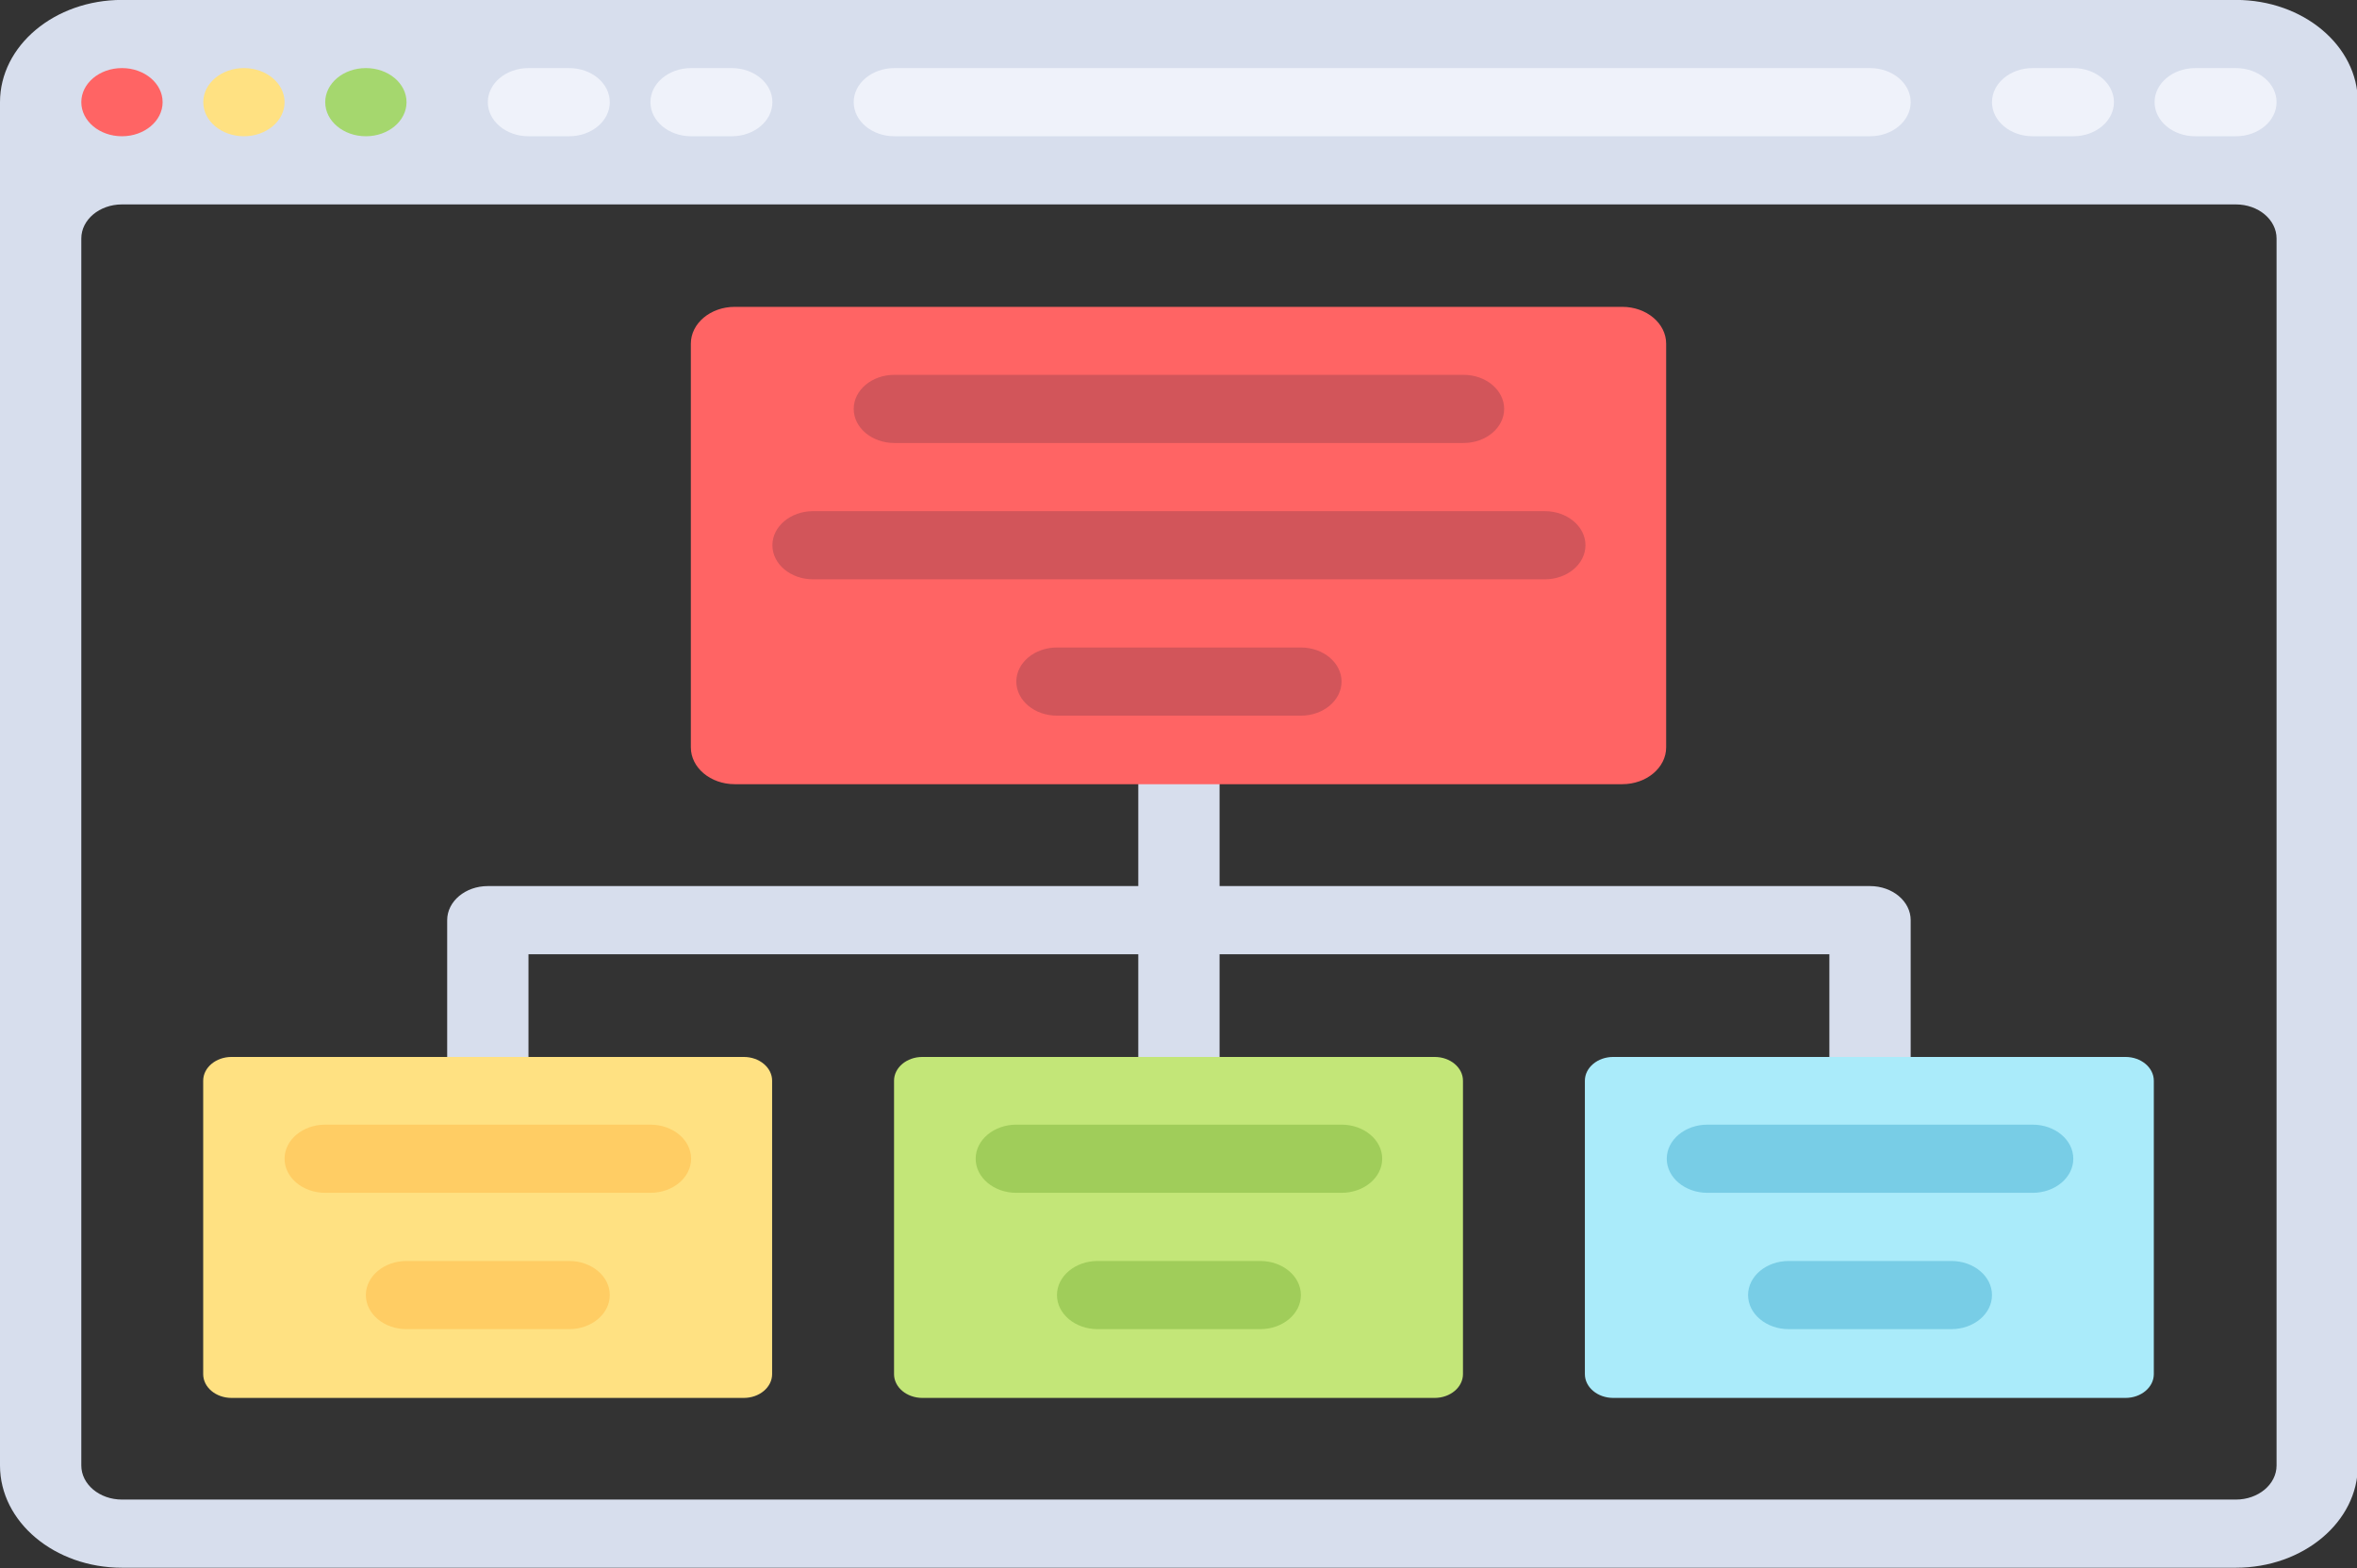 <?xml version="1.0" encoding="utf-8"?>
<svg viewBox="243.446 46.966 462.166 307.508" xmlns="http://www.w3.org/2000/svg">
  <rect x="243.446" y="46.966" width="462.166" height="307.508" fill="#333333" stroke="none"/>
  <g transform="matrix(0.903, 0, 0, 0.757, 243.446, 6.856)" style="">
    <path style="fill:#D7DEED;" d="M406.069,282.483H264.828v-35.31h-17.655v35.31H105.931c-4.875,0-8.828,3.953-8.828,8.828v44.138 h17.655v-35.31h132.414v35.31h17.655v-35.31h132.414v35.31h17.655V291.31C414.897,286.435,410.944,282.483,406.069,282.483z"/>
    <path style="fill:#D7DEED;" d="M485.517,52.966H26.483C11.857,52.966,0,64.822,0,79.448v353.103 c0,14.626,11.857,26.483,26.483,26.483h459.034c14.626,0,26.483-11.857,26.483-26.483V79.448 C512,64.822,500.143,52.966,485.517,52.966z M494.345,432.552c0,4.875-3.953,8.828-8.828,8.828H26.483 c-4.875,0-8.828-3.953-8.828-8.828V114.759c0-4.875,3.953-8.828,8.828-8.828h459.034c4.875,0,8.828,3.953,8.828,8.828V432.552z"/>
  </g>
  <circle style="fill: rgb(255, 100, 100);" cx="26.483" cy="79.448" r="8.828" transform="matrix(0.903, 0, 0, 0.757, 243.446, 6.856)"/>
  <circle style="fill: rgb(255, 225, 130);" cx="52.966" cy="79.448" r="8.828" transform="matrix(0.903, 0, 0, 0.757, 243.446, 6.856)"/>
  <circle style="fill: rgb(165, 215, 110);" cx="79.448" cy="79.448" r="8.828" transform="matrix(0.903, 0, 0, 0.757, 243.446, 6.856)"/>
  <g transform="matrix(0.903, 0, 0, 0.757, 243.446, 6.856)" style="">
    <path style="fill:#EFF2FA;" d="M123.586,88.276h-8.828c-4.875,0-8.828-3.953-8.828-8.828l0,0c0-4.875,3.953-8.828,8.828-8.828 h8.828c4.875,0,8.828,3.953,8.828,8.828l0,0C132.414,84.323,128.461,88.276,123.586,88.276z"/>
    <path style="fill:#EFF2FA;" d="M158.897,88.276h-8.828c-4.875,0-8.828-3.953-8.828-8.828l0,0c0-4.875,3.953-8.828,8.828-8.828 h8.828c4.875,0,8.828,3.953,8.828,8.828l0,0C167.724,84.323,163.772,88.276,158.897,88.276z"/>
    <path style="fill:#EFF2FA;" d="M450.207,88.276h-8.828c-4.875,0-8.828-3.953-8.828-8.828l0,0c0-4.875,3.953-8.828,8.828-8.828 h8.828c4.875,0,8.828,3.953,8.828,8.828l0,0C459.034,84.323,455.082,88.276,450.207,88.276z"/>
    <path style="fill:#EFF2FA;" d="M485.517,88.276h-8.828c-4.875,0-8.828-3.953-8.828-8.828l0,0c0-4.875,3.953-8.828,8.828-8.828 h8.828c4.875,0,8.828,3.953,8.828,8.828l0,0C494.345,84.323,490.392,88.276,485.517,88.276z"/>
    <path style="fill:#EFF2FA;" d="M406.069,88.276H194.207c-4.875,0-8.828-3.953-8.828-8.828l0,0c0-4.875,3.953-8.828,8.828-8.828 h211.862c4.875,0,8.828,3.953,8.828,8.828l0,0C414.897,84.323,410.944,88.276,406.069,88.276z"/>
  </g>
  <path style="fill: rgb(255, 100, 100);" d="M 561.543 200.72 L 387.516 200.72 C 382.762 200.72 378.909 197.487 378.909 193.499 L 378.909 114.351 C 378.909 110.363 382.762 107.13 387.516 107.13 L 561.543 107.13 C 566.296 107.13 570.15 110.363 570.15 114.351 L 570.15 193.499 C 570.15 197.487 566.296 200.72 561.543 200.72 Z"/>
  <path style="fill: rgb(195, 230, 120);" d="M 524.752 321.05 L 424.307 321.05 C 421.239 321.05 418.751 318.963 418.751 316.388 L 418.751 258.86 C 418.751 256.285 421.238 254.199 424.307 254.199 L 524.753 254.199 C 527.822 254.199 530.309 256.285 530.309 258.86 L 530.309 316.388 C 530.308 318.962 527.821 321.05 524.752 321.05 Z"/>
  <g transform="matrix(0.903, 0, 0, 0.757, 243.446, 6.856)" style="">
    <path style="fill:#D2555A;" d="M335.448,203.034H176.552c-4.875,0-8.828-3.953-8.828-8.828l0,0c0-4.875,3.953-8.828,8.828-8.828 h158.897c4.875,0,8.828,3.953,8.828,8.828l0,0C344.276,199.082,340.323,203.034,335.448,203.034z"/>
    <path style="fill:#D2555A;" d="M317.793,167.724H194.207c-4.875,0-8.828-3.953-8.828-8.828l0,0c0-4.875,3.953-8.828,8.828-8.828 h123.586c4.875,0,8.828,3.953,8.828,8.828l0,0C326.621,163.772,322.668,167.724,317.793,167.724z"/>
    <path style="fill:#D2555A;" d="M282.483,238.345h-52.966c-4.875,0-8.828-3.953-8.828-8.828l0,0c0-4.875,3.953-8.828,8.828-8.828 h52.966c4.875,0,8.828,3.953,8.828,8.828l0,0C291.31,234.392,287.358,238.345,282.483,238.345z"/>
  </g>
  <g transform="matrix(0.903, 0, 0, 0.757, 243.446, 6.856)" style="">
    <path style="fill:#A0CD5A;" d="M273.655,397.241h-35.31c-4.875,0-8.828-3.953-8.828-8.828l0,0c0-4.875,3.953-8.828,8.828-8.828 h35.31c4.875,0,8.828,3.953,8.828,8.828l0,0C282.483,393.289,278.53,397.241,273.655,397.241z"/>
    <path style="fill:#A0CD5A;" d="M291.31,361.931H220.69c-4.875,0-8.828-3.953-8.828-8.828l0,0c0-4.875,3.953-8.828,8.828-8.828 h70.621c4.875,0,8.828,3.953,8.828,8.828l0,0C300.138,357.978,296.185,361.931,291.31,361.931z"/>
  </g>
  <path style="fill: rgb(170, 235, 250);" d="M 660.215 321.05 L 559.769 321.05 C 556.7 321.05 554.213 318.963 554.213 316.388 L 554.213 258.86 C 554.213 256.285 556.7 254.199 559.769 254.199 L 660.215 254.199 C 663.284 254.199 665.771 256.285 665.771 258.86 L 665.771 316.388 C 665.77 318.962 663.284 321.05 660.215 321.05 Z"/>
  <g transform="matrix(0.903, 0, 0, 0.757, 243.446, 6.856)" style="">
    <path style="fill:#78CDE6;" d="M423.724,397.241h-35.31c-4.875,0-8.828-3.953-8.828-8.828l0,0c0-4.875,3.953-8.828,8.828-8.828 h35.31c4.875,0,8.828,3.953,8.828,8.828l0,0C432.552,393.289,428.599,397.241,423.724,397.241z"/>
    <path style="fill:#78CDE6;" d="M441.379,361.931h-70.621c-4.875,0-8.828-3.953-8.828-8.828l0,0c0-4.875,3.953-8.828,8.828-8.828 h70.621c4.875,0,8.828,3.953,8.828,8.828l0,0C450.207,357.978,446.254,361.931,441.379,361.931z"/>
  </g>
  <path style="fill: rgb(255, 225, 130);" d="M 389.289 321.05 L 288.844 321.05 C 285.776 321.05 283.288 318.963 283.288 316.388 L 283.288 258.86 C 283.288 256.285 285.775 254.199 288.844 254.199 L 389.29 254.199 C 392.359 254.199 394.846 256.285 394.846 258.86 L 394.846 316.388 C 394.845 318.962 392.359 321.05 389.289 321.05 Z"/>
  <g transform="matrix(0.903, 0, 0, 0.757, 243.446, 6.856)" style="">
    <path style="fill:#FFCD64;" d="M123.586,397.241h-35.31c-4.875,0-8.828-3.953-8.828-8.828l0,0c0-4.875,3.953-8.828,8.828-8.828 h35.31c4.875,0,8.828,3.953,8.828,8.828l0,0C132.414,393.289,128.461,397.241,123.586,397.241z"/>
    <path style="fill:#FFCD64;" d="M141.241,361.931H70.621c-4.875,0-8.828-3.953-8.828-8.828l0,0c0-4.875,3.953-8.828,8.828-8.828 h70.621c4.875,0,8.828,3.953,8.828,8.828l0,0C150.069,357.978,146.116,361.931,141.241,361.931z"/>
  </g>
</svg>
